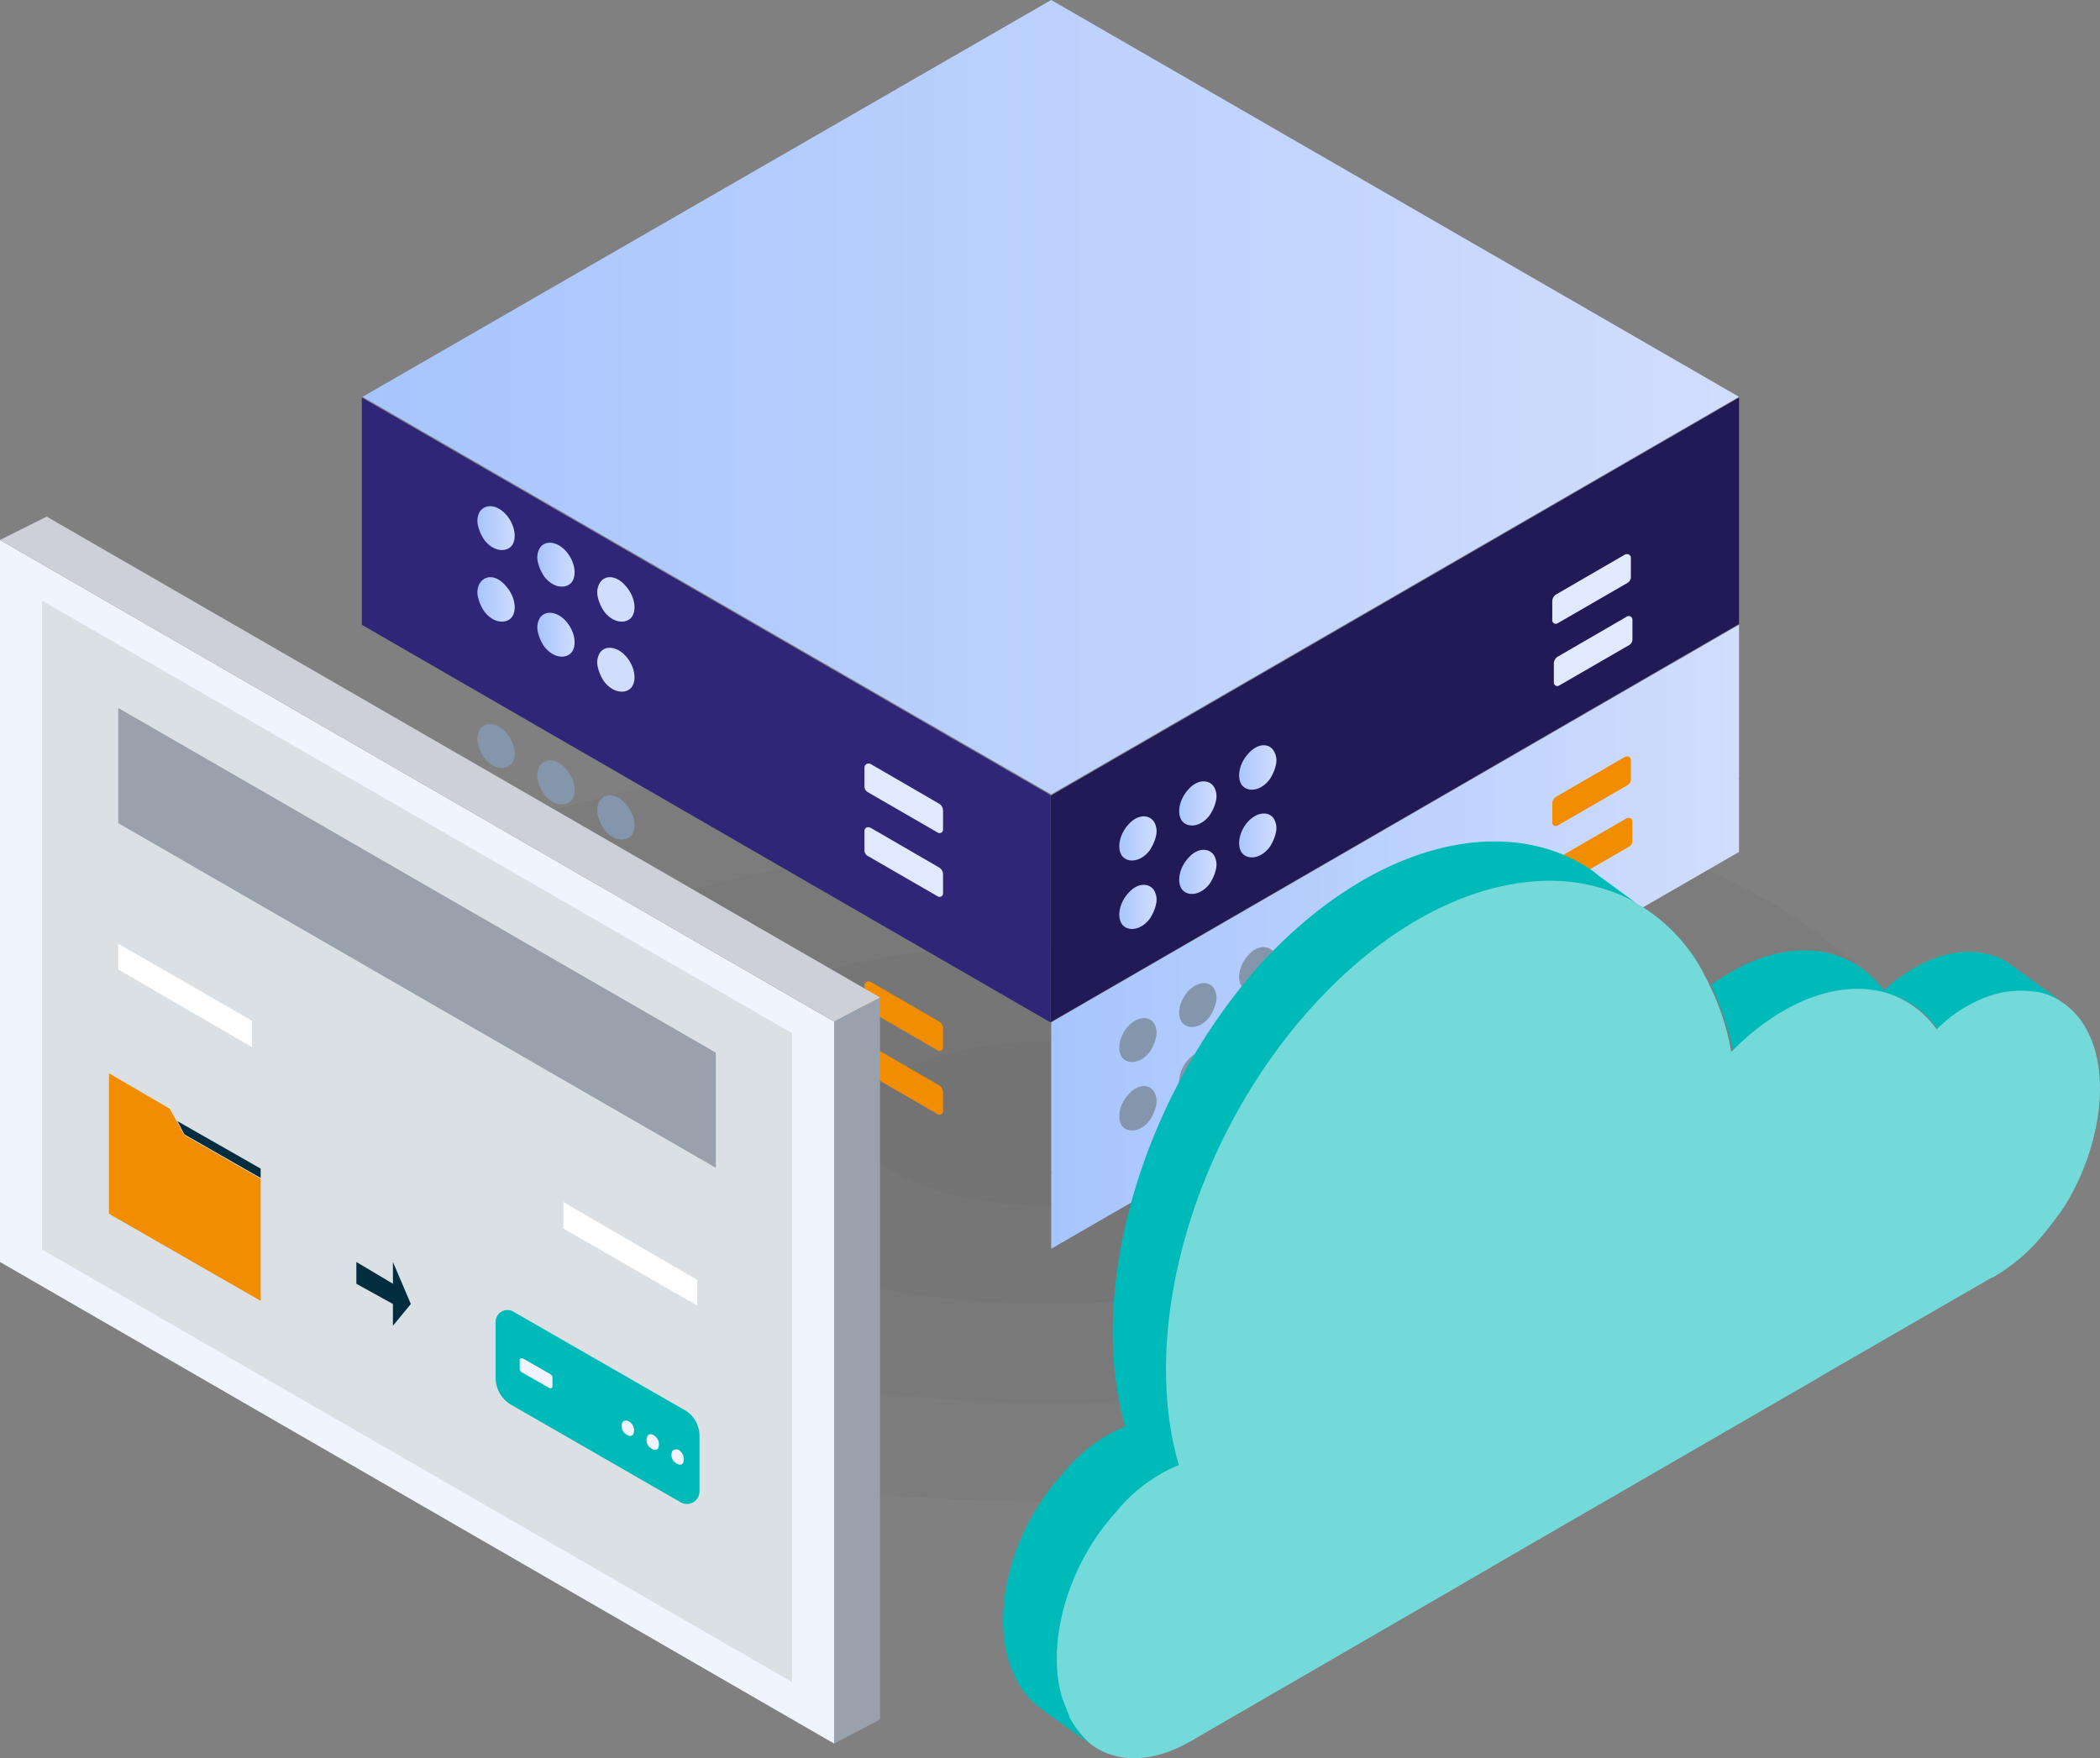<?xml version="1.0" encoding="UTF-8"?>
<svg xmlns="http://www.w3.org/2000/svg" xmlns:xlink="http://www.w3.org/1999/xlink" width="269.893" height="225.983" viewBox="0 0 269.893 225.983">
  <rect x="0" y="0" width="269.893" height="225.983" fill="#808080" stroke="none"/>
  <defs>
    <linearGradient id="vr3yog0bua" x1="1" y1="26.768" x2="0" y2="26.768" gradientUnits="objectBoundingBox">
      <stop offset="0" stop-color="#d1ddfd"></stop>
      <stop offset="1" stop-color="#a7c5fd"></stop>
    </linearGradient>
    <linearGradient id="unhv0i8wmb" x1="1.001" y1="469.981" x2=".001" y2="469.981" xlink:href="#vr3yog0bua"></linearGradient>
    <linearGradient id="a2kk2vv28c" x1="1.004" y1="473.4" x2=".004" y2="473.4" xlink:href="#vr3yog0bua"></linearGradient>
    <linearGradient id="t10qzywtyd" x1="1.007" y1="473.4" x2=".007" y2="473.4" xlink:href="#vr3yog0bua"></linearGradient>
    <linearGradient id="d82fg7b3ze" x1="1.001" y1="474.596" x2=".001" y2="474.596" xlink:href="#vr3yog0bua"></linearGradient>
    <linearGradient id="rlf0667gwf" x1="1.004" y1="471.884" x2=".004" y2="471.884" xlink:href="#vr3yog0bua"></linearGradient>
    <linearGradient id="8js5mh3q7g" x1="1.007" y1="471.884" x2=".007" y2="471.884" xlink:href="#vr3yog0bua"></linearGradient>
    <linearGradient id="bqn4it0kdh" x1="1.003" y1="476.121" x2=".003" y2="476.121" xlink:href="#vr3yog0bua"></linearGradient>
    <linearGradient id="uoz7biawti" y1="476.12" x2="0" y2="476.12" xlink:href="#vr3yog0bua"></linearGradient>
    <linearGradient id="n38fh1zwoj" x1="-2.158" y1="468.406" x2="-3.158" y2="468.406" xlink:href="#vr3yog0bua"></linearGradient>
    <linearGradient id="c2ojf54mgk" x1="1.003" y1="468.406" x2=".003" y2="468.406" xlink:href="#vr3yog0bua"></linearGradient>
    <linearGradient id="1vp2cmugpl" y1="474.542" x2="0" y2="474.542" xlink:href="#vr3yog0bua"></linearGradient>
    <linearGradient id="l36tw11szm" x1="-2.158" y1="472.946" x2="-3.158" y2="472.946" xlink:href="#vr3yog0bua"></linearGradient>
    <linearGradient id="hi2idb0p6n" y1="33.941" x2="0" y2="33.941" xlink:href="#vr3yog0bua"></linearGradient>
  </defs>
  <g data-name="Group 5948">
    <ellipse data-name="Ellipse 78" cx="114.1" cy="48.6" rx="114.1" ry="48.6" transform="translate(20.9 95.8)" style="opacity:.03"></ellipse>
    <ellipse data-name="Ellipse 79" cx="84.3" cy="35.9" rx="84.3" ry="35.9" transform="translate(50.7 108.5)" style="opacity:.03"></ellipse>
    <ellipse data-name="Ellipse 80" cx="54.4" cy="23.2" rx="54.4" ry="23.2" transform="translate(80.6 121.2)" style="opacity:.03"></ellipse>
    <ellipse data-name="Ellipse 81" cx="24.8" cy="10.6" rx="24.8" ry="10.6" transform="translate(110.2 133.8)" style="opacity:.03"></ellipse>
  </g>
  <g data-name="Group 5961">
    <path data-name="Path 3109" d="m135.3 151.1 88-51.4" style="fill:none;stroke:#1d1d1b;stroke-miterlimit:10;stroke-width:1.098px;opacity:.4"></path>
    <path data-name="Path 3110" d="m46.6 51 88.5 51.1L223.5 51 135.1 0z" style="fill:url(#vr3yog0bua)"></path>
    <path data-name="Path 3111" d="M223.5 51.1v29.1L135 131.4v-29.1z" style="fill:#221a57"></path>
    <path data-name="Path 3112" d="M135 131.4 46.5 80.3V51.1l88.5 51.1z" style="fill:#2f2678"></path>
    <path d="M163.7 96.5a2.391 2.391 0 0 1 .3 1.7 5.228 5.228 0 0 1-.6 1.6 3.039 3.039 0 0 1-.5.7c-1.1 1.2-2.6 1.3-3.3.4-.7-1-.3-2.8.8-4 1.1-1.3 2.6-1.5 3.3-.4z" style="fill:url(#unhv0i8wmb)" data-name="Group 5949"></path>
    <path d="M156 101.1a2.391 2.391 0 0 1 .3 1.7 5.228 5.228 0 0 1-.6 1.6 3.039 3.039 0 0 1-.5.7c-1.1 1.2-2.6 1.3-3.3.4-.7-1-.3-2.8.8-4 1.1-1.3 2.6-1.4 3.3-.4z" style="fill:url(#a2kk2vv28c)" data-name="Group 5950"></path>
    <path d="M148.3 105.6a2.391 2.391 0 0 1 .3 1.7 5.228 5.228 0 0 1-.6 1.6 3.039 3.039 0 0 1-.5.7c-1.1 1.2-2.6 1.3-3.3.4-.7-1-.3-2.8.8-4 1.1-1.3 2.6-1.4 3.3-.4z" style="fill:url(#t10qzywtyd)" data-name="Group 5951"></path>
    <path d="M163.7 105.2a2.391 2.391 0 0 1 .3 1.7 5.228 5.228 0 0 1-.6 1.6 3.039 3.039 0 0 1-.5.7c-1.1 1.2-2.6 1.3-3.3.4-.7-1-.3-2.8.8-4s2.6-1.4 3.3-.4z" style="fill:url(#d82fg7b3ze)" data-name="Group 5952"></path>
    <path d="M156 109.9a2.391 2.391 0 0 1 .3 1.7 5.228 5.228 0 0 1-.6 1.6 3.039 3.039 0 0 1-.5.7c-1.1 1.2-2.6 1.3-3.3.4-.7-1-.3-2.8.8-4 1.1-1.3 2.6-1.4 3.3-.4z" style="fill:url(#rlf0667gwf)" data-name="Group 5953"></path>
    <path d="M148.3 114.4a2.391 2.391 0 0 1 .3 1.7 5.228 5.228 0 0 1-.6 1.6 3.039 3.039 0 0 1-.5.7c-1.1 1.2-2.6 1.3-3.3.4-.7-1-.3-2.8.8-4 1.1-1.3 2.6-1.4 3.3-.4z" style="fill:url(#8js5mh3q7g)" data-name="Group 5954"></path>
    <path data-name="Path 3113" d="M209.6 71.7v2.5a.842.842 0 0 1-.4.7l-9 5.2a.449.449 0 0 1-.7-.4v-2.4a1.05 1.05 0 0 1 .5-.9l8.8-5.1c.4-.2.8 0 .8.4zm.2 8v2.5a.842.842 0 0 1-.4.7l-9 5.2a.449.449 0 0 1-.7-.4v-2.4a1.05 1.05 0 0 1 .5-.9l8.8-5.1a.482.482 0 0 1 .8.4z" style="fill:#e1e9ff"></path>
    <path d="M61.7 65.7a2.391 2.391 0 0 0-.3 1.7A5.228 5.228 0 0 0 62 69a3.039 3.039 0 0 0 .5.7c1.1 1.2 2.6 1.3 3.3.4.7-1 .3-2.8-.8-4s-2.5-1.4-3.3-.4z" style="fill:url(#bqn4it0kdh)" data-name="Group 5955"></path>
    <path d="M69.4 70.4a2.391 2.391 0 0 0-.3 1.7 5.228 5.228 0 0 0 .6 1.6 3.039 3.039 0 0 0 .5.7c1.1 1.2 2.6 1.3 3.3.4.7-1 .3-2.8-.8-4s-2.6-1.4-3.3-.4z" style="fill:url(#uoz7biawti)" data-name="Group 5956"></path>
    <path d="M77.1 74.9a2.391 2.391 0 0 0-.3 1.7 5.228 5.228 0 0 0 .6 1.6 3.039 3.039 0 0 0 .5.7c1.1 1.2 2.6 1.3 3.3.4.7-1 .3-2.8-.8-4-1.1-1.3-2.6-1.5-3.3-.4z" style="fill:url(#n38fh1zwoj)" data-name="Group 5957"></path>
    <path d="M61.7 74.9a2.391 2.391 0 0 0-.3 1.7 5.228 5.228 0 0 0 .6 1.6 3.039 3.039 0 0 0 .5.7c1.1 1.2 2.6 1.3 3.3.4.7-1 .3-2.8-.8-4-1.1-1.3-2.5-1.5-3.3-.4z" style="fill:url(#c2ojf54mgk)" data-name="Group 5958"></path>
    <path d="M69.4 79.4a2.391 2.391 0 0 0-.3 1.7 5.228 5.228 0 0 0 .6 1.6 3.039 3.039 0 0 0 .5.7c1.1 1.2 2.6 1.3 3.3.4.7-1 .3-2.8-.8-4s-2.6-1.4-3.3-.4z" style="fill:url(#1vp2cmugpl)" data-name="Group 5959"></path>
    <path d="M77.1 83.9a2.391 2.391 0 0 0-.3 1.7 5.228 5.228 0 0 0 .6 1.6 3.039 3.039 0 0 0 .5.7c1.1 1.2 2.6 1.3 3.3.4.7-1 .3-2.8-.8-4s-2.6-1.4-3.3-.4z" style="fill:url(#l36tw11szm)" data-name="Group 5960"></path>
    <path data-name="Path 3114" d="M111.1 98.6v2.5a.842.842 0 0 0 .4.7l9 5.2a.449.449 0 0 0 .7-.4v-2.4a1.05 1.05 0 0 0-.5-.9l-8.8-5.1a.54.54 0 0 0-.8.4zm0 8.2v2.5a.842.842 0 0 0 .4.7l9 5.2a.449.449 0 0 0 .7-.4v-2.4a1.05 1.05 0 0 0-.5-.9l-8.8-5.1c-.4-.2-.8 0-.8.4z" style="fill:#e1e9ff"></path>
    <path data-name="Path 3115" d="M223.5 80.3v29.2l-88.4 51v-29.1z" style="fill:url(#hi2idb0p6n)"></path>
    <path data-name="Path 3116" d="m135.1 160.5-88.5-51V80.3l88.5 51.1z" style="fill:url(#hi2idb0p6n)"></path>
    <path data-name="Path 3117" d="M163.7 122.4a2.391 2.391 0 0 1 .3 1.7 5.228 5.228 0 0 1-.6 1.6 3.039 3.039 0 0 1-.5.7c-1.1 1.2-2.6 1.3-3.3.4-.7-1-.3-2.8.8-4 1.1-1.3 2.6-1.4 3.3-.4zM156 127a2.391 2.391 0 0 1 .3 1.7 5.228 5.228 0 0 1-.6 1.6 3.039 3.039 0 0 1-.5.7c-1.1 1.2-2.6 1.3-3.3.4-.7-1-.3-2.8.8-4s2.6-1.4 3.3-.4zm-7.7 4.5a2.391 2.391 0 0 1 .3 1.7 5.228 5.228 0 0 1-.6 1.6 3.039 3.039 0 0 1-.5.7c-1.1 1.2-2.6 1.3-3.3.4-.7-1-.3-2.8.8-4s2.6-1.4 3.3-.4zm15.4-.3a2.391 2.391 0 0 1 .3 1.7 5.228 5.228 0 0 1-.6 1.6 3.039 3.039 0 0 1-.5.7c-1.1 1.2-2.6 1.3-3.3.4-.7-1-.3-2.8.8-4 1.1-1.3 2.6-1.4 3.3-.4zm-7.7 4.6a2.391 2.391 0 0 1 .3 1.7 5.228 5.228 0 0 1-.6 1.6 3.039 3.039 0 0 1-.5.7c-1.1 1.2-2.6 1.3-3.3.4-.7-1-.3-2.8.8-4s2.6-1.4 3.3-.4zm-7.7 4.5a2.391 2.391 0 0 1 .3 1.7 5.228 5.228 0 0 1-.6 1.6 3.039 3.039 0 0 1-.5.7c-1.1 1.2-2.6 1.3-3.3.4-.7-1-.3-2.8.8-4 1.1-1.3 2.6-1.5 3.3-.4z" style="fill:#8496ac"></path>
    <path data-name="Path 3118" d="M209.6 97.7v2.5a.842.842 0 0 1-.4.7l-9 5.2a.449.449 0 0 1-.7-.4v-2.4a1.05 1.05 0 0 1 .5-.9l8.8-5.1c.4-.2.8 0 .8.4zm.2 7.9v2.5a.842.842 0 0 1-.4.7l-9 5.2a.449.449 0 0 1-.7-.4v-2.4a1.05 1.05 0 0 1 .5-.9l8.8-5.1c.4-.2.8 0 .8.4z" style="fill:#f28c00"></path>
    <path data-name="Path 3119" d="M61.7 93.7a2.391 2.391 0 0 0-.3 1.7A5.228 5.228 0 0 0 62 97a3.039 3.039 0 0 0 .5.7c1.1 1.2 2.6 1.3 3.3.4.7-1 .3-2.8-.8-4s-2.5-1.4-3.3-.4zm7.7 4.7a2.391 2.391 0 0 0-.3 1.7 5.228 5.228 0 0 0 .6 1.6 3.039 3.039 0 0 0 .5.7c1.1 1.2 2.6 1.3 3.3.4.7-1 .3-2.8-.8-4-1.1-1.3-2.6-1.4-3.3-.4zm7.7 4.5a2.391 2.391 0 0 0-.3 1.7 5.228 5.228 0 0 0 .6 1.6 3.039 3.039 0 0 0 .5.7c1.1 1.2 2.6 1.3 3.3.4.7-1 .3-2.8-.8-4-1.1-1.3-2.6-1.4-3.3-.4zm-15.4 0a2.391 2.391 0 0 0-.3 1.7 5.228 5.228 0 0 0 .6 1.6 3.039 3.039 0 0 0 .5.7c1.1 1.2 2.6 1.3 3.3.4.7-1 .3-2.8-.8-4-1.1-1.3-2.5-1.4-3.3-.4zm7.7 4.6a2.391 2.391 0 0 0-.3 1.7 5.228 5.228 0 0 0 .6 1.6 3.039 3.039 0 0 0 .5.7c1.1 1.2 2.6 1.3 3.3.4.7-1 .3-2.8-.8-4-1.1-1.3-2.6-1.5-3.3-.4zm7.7 4.4a2.391 2.391 0 0 0-.3 1.7 5.228 5.228 0 0 0 .6 1.6 3.039 3.039 0 0 0 .5.7c1.1 1.2 2.6 1.3 3.3.4.7-1 .3-2.8-.8-4s-2.6-1.4-3.3-.4z" style="fill:#8496ac"></path>
    <path data-name="Path 3120" d="M111.1 126.6v2.5a.842.842 0 0 0 .4.7l9 5.2a.449.449 0 0 0 .7-.4v-2.4a1.05 1.05 0 0 0-.5-.9l-8.8-5.1a.54.54 0 0 0-.8.4zm0 8.2v2.5a.842.842 0 0 0 .4.7l9 5.2a.449.449 0 0 0 .7-.4v-2.4a1.05 1.05 0 0 0-.5-.9l-8.8-5.1c-.4-.2-.8 0-.8.4z" style="fill:#f28c00"></path>
  </g>
  <path data-name="Path 3121" d="M107.2 131.3v92.8L0 162.2V69.4z" style="fill:#f0f4ff"></path>
  <path data-name="Path 3122" d="m107.2 224.1 5.9-3.1v-92.8l-5.9 3.1z" style="fill:#98a1ac"></path>
  <path data-name="Path 3123" d="M113.1 128.2 6 66.4l-6 3 107.2 61.9z" style="fill:#cdd1d7"></path>
  <path data-name="Path 3124" d="M101.8 132.8v83.4L5.4 160.6V77.2z" style="fill:#dae0e3"></path>
  <path data-name="Path 3125" d="M15.2 91v14.8L92 150.1v-14.8z" style="fill:#98a1ac"></path>
  <path data-name="Path 3126" d="M15.2 121.3v3.3l17.2 10v-3.4zm57.2 33.2v3.4l17.2 9.9v-3.3z" style="fill:#fff"></path>
  <path data-name="Path 3127" d="m14.1 138 7.7 4.5 1.9 3.4 9.8 5.6v15.7L14 156v-18z" style="fill:#f28c00"></path>
  <path data-name="Path 3128" d="m22.8 144.1 10.7 6.1v1.2l-9.8-5.6z" style="fill:#012d3f"></path>
  <path data-name="Path 3129" d="M63.7 169.9v7.2a4.024 4.024 0 0 0 1.9 3.4l21.9 12.6a1.615 1.615 0 0 0 2.4-1.4v-7.2a3.821 3.821 0 0 0-1.8-3.2L66 168.6a1.516 1.516 0 0 0-2.3 1.3z" style="fill:#00baba"></path>
  <path data-name="Path 3130" d="M80 182.8a1.268 1.268 0 0 0-.1.6 1.421 1.421 0 0 0 .2.6c.1.1.1.2.2.2.4.4.9.5 1.1.1a1.3 1.3 0 0 0-.3-1.4c-.4-.4-.9-.4-1.1-.1zm3.2 1.8a1.268 1.268 0 0 0-.1.6 1.421 1.421 0 0 0 .2.6c.1.1.1.2.2.2.4.4.9.5 1.1.1a1.3 1.3 0 0 0-.3-1.4c-.4-.4-.9-.5-1.1-.1zm3.2 1.9a1.268 1.268 0 0 0-.1.6 1.421 1.421 0 0 0 .2.6c.1.1.1.2.2.2.4.4.9.5 1.1.1a1.3 1.3 0 0 0-.3-1.4.715.715 0 0 0-1.1-.1zm-19.6-11.7v1.1a.55.55 0 0 0 .3.5l3.5 2c.2.1.4 0 .4-.2v-1.1a.55.55 0 0 0-.3-.5l-3.5-2c-.2-.1-.4 0-.4.2z" style="fill:#f0f4ff"></path>
  <path data-name="Path 3131" d="M45.8 162.2v2.8l4.7 2.6v2.8l2.3-2.8-2.3-5.4v2.8z" style="fill:#012d3f"></path>
  <g data-name="Group 5962">
    <path data-name="Path 3132" d="M219.9 126.6a37.876 37.876 0 0 1 2.9 8.8c6.5-6.7 14-9.4 19.9-7.6l-.5-.4c-5-6.8-14-6.9-22.3-.8z" style="fill:#00baba"></path>
    <path data-name="Path 3133" d="m242.1 127.3.5.4a11.474 11.474 0 0 1 6.5 4.7 19.65 19.65 0 0 1 6-4l.8-.3a10.906 10.906 0 0 1 9 .6l-6.9-5c-2.9-1.8-6.4-1.8-10.2-.2a21.794 21.794 0 0 0-5.7 3.8zm-97.5 56 7 5.1c-5.1-17.5 1.9-42.4 17.6-59.4 10.7-11.6 23-16.8 33.2-15.5a23.386 23.386 0 0 1 5.9 1.6 10.076 10.076 0 0 1 2.3 1.2l-5.2-3.8-.6-.5c-11.2-7.8-28.4-3.7-42.7 11.8-15.4 17.2-22.5 42-17.5 59.5z" style="fill:#00baba"></path>
    <path data-name="Path 3134" d="M130.8 216.2a10.456 10.456 0 0 0 3.1 3.5l6.5 4.7a8.755 8.755 0 0 1-2.5-3.1c0-.1-.1-.1-.1-.2a10.047 10.047 0 0 1-1-2.6c-1.9-6.7.4-16.2 6-23.1a17.409 17.409 0 0 1 1.2-1.4 22.49 22.49 0 0 1 7.7-5.6l-7-5.1a20.44 20.44 0 0 0-7.7 5.6c-.4.5-.8.9-1.2 1.4-6.7 8-8.8 19.2-5 25.9z" style="fill:#00baba"></path>
  </g>
  <path data-name="Path 3135" d="m136.5 218.2 1 2.6c0 .1.1.1.1.2a12.61 12.61 0 0 0 2.5 3.1l.7.5c3.2 2 7.3 1.8 11.5-.4l.9-.5 35.4-20.5 4.8-2.8 39.6-22.9 2.2-1.3 20.8-12h.1a23.519 23.519 0 0 0 5.7-4.6 49.449 49.449 0 0 0 3.5-4.5 31.168 31.168 0 0 0 4.2-10.9c.8-4.5.4-8.8-1.4-12a9.835 9.835 0 0 0-3.4-3.6 7.725 7.725 0 0 0-3.7-1.2 12.4 12.4 0 0 0-5.3.6c-.3.1-.5.2-.8.3a17.986 17.986 0 0 0-6 4 12.471 12.471 0 0 0-6.5-4.7c-5.9-1.7-13.3.9-19.9 7.6a31.393 31.393 0 0 0-2.9-8.8c-.2-.5-.5-.9-.7-1.4a22.308 22.308 0 0 0-8.4-8.8c-.7-.4-1.5-.8-2.3-1.2a23.386 23.386 0 0 0-5.9-1.6c-10.2-1.3-22.5 3.9-33.2 15.5-15.7 17-22.7 41.9-17.6 59.4a20.44 20.44 0 0 0-7.7 5.6c-.4.5-.8.9-1.2 1.4-5.6 6.7-8.1 16.2-6.1 22.9z" style="fill:#73d9d9"></path>
</svg>
